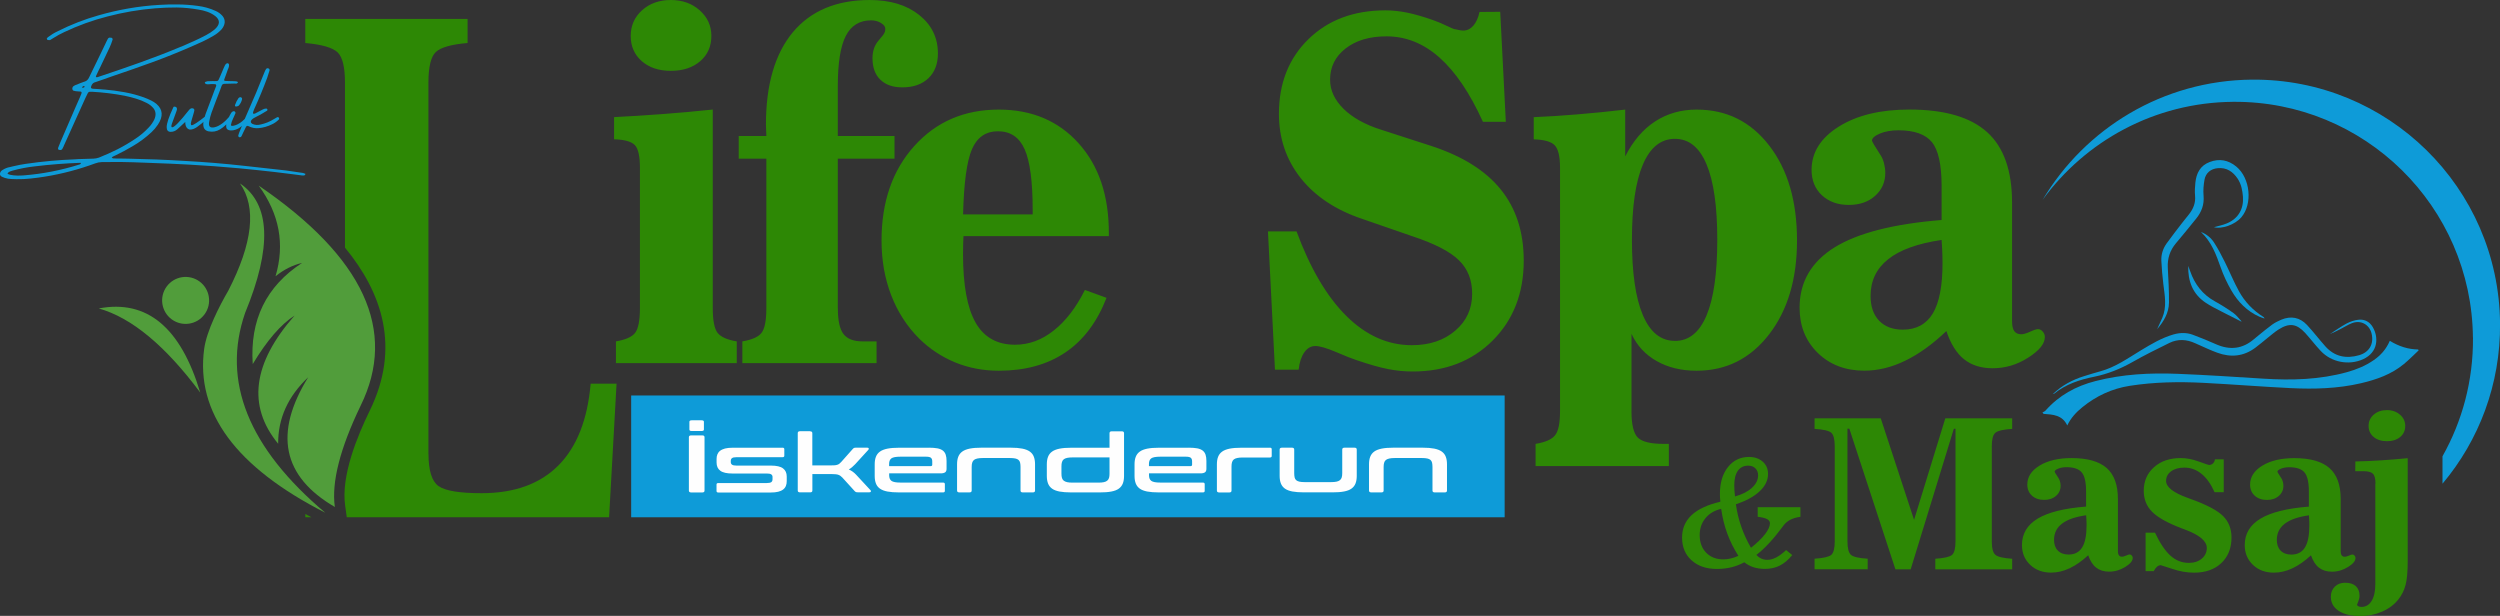 <?xml version="1.0" encoding="UTF-8"?> <svg xmlns="http://www.w3.org/2000/svg" xmlns:xlink="http://www.w3.org/1999/xlink" xmlns:xodm="http://www.corel.com/coreldraw/odm/2003" xml:space="preserve" width="95.201mm" height="23.454mm" version="1.1" style="shape-rendering:geometricPrecision; text-rendering:geometricPrecision; image-rendering:optimizeQuality; fill-rule:evenodd; clip-rule:evenodd" viewBox="0 0 485.68 119.65"><rect x="0" y="0" width="485.68" height="119.65" fill="#333333" stroke="none"/> <defs> <style type="text/css"> .fil4 {fill:#519D3B} .fil2 {fill:#0E9BD8} .fil3 {fill:#FEFEFE;fill-rule:nonzero} .fil1 {fill:#0E9BD8;fill-rule:nonzero} .fil0 {fill:#2D8805;fill-rule:nonzero} </style> </defs> <g id="Layer_x0020_1">  <g id="_1652837948336"> <path class="fil0" d="M83.24 88.12c0,3.27 0.65,5.38 1.94,6.3 1.3,0.93 4.09,1.39 8.38,1.39 6.36,0 11.33,-1.79 14.91,-5.38 3.58,-3.59 5.67,-8.9 6.28,-15.9l5.03 0 -1.45 25.96 -50.96 0 -0.32 -2.29c-0.81,-5.77 2.35,-13.45 4.82,-18.51 5.94,-12.17 2.4,-22.79 -4.85,-31.59l0 -32.05c0,-2.98 -0.47,-4.95 -1.42,-5.87 -0.95,-0.92 -3.05,-1.54 -6.29,-1.83l0 -4.68 31.53 0 0 4.68c-3.18,0.27 -5.24,0.86 -6.19,1.77 -0.94,0.9 -1.42,2.89 -1.42,5.93l0 72.07zm-22.74 12.37l-1.18 0 0 -0.64c0.39,0.22 0.78,0.43 1.18,0.64zm62.03 -93.5c0,-2 0.73,-3.67 2.21,-5 1.48,-1.33 3.34,-1.99 5.58,-1.99 2.25,0 4.12,0.67 5.63,2.02 1.51,1.35 2.25,3 2.25,4.97 0,2 -0.72,3.64 -2.16,4.89 -1.45,1.25 -3.36,1.88 -5.72,1.88 -2.33,0 -4.21,-0.63 -5.64,-1.88 -1.43,-1.25 -2.15,-2.89 -2.15,-4.89zm-2.87 63.55l0 -4.22c1.85,-0.31 3.11,-0.86 3.72,-1.65 0.63,-0.81 0.94,-2.42 0.94,-4.8l0 -27.3c0,-2.23 -0.33,-3.7 -0.99,-4.39 -0.67,-0.69 -2,-1.06 -4.03,-1.12l0 -4.31c2.97,-0.15 6.06,-0.34 9.27,-0.58 3.21,-0.23 6.51,-0.54 9.9,-0.89l0 38.59c0,2.38 0.31,3.99 0.94,4.8 0.63,0.79 1.87,1.35 3.72,1.65l0 4.22 -23.47 0zm43.11 -10.67c0,2.38 0.36,4.07 1.09,5.01 0.73,0.96 1.96,1.44 3.67,1.44l2.76 0 0 4.22 -26.07 0 0 -4.22c1.85,-0.31 3.11,-0.86 3.72,-1.65 0.63,-0.81 0.94,-2.42 0.94,-4.8l0 -29.05 -5.37 0 0 -4.4 5.37 0c0,-0.24 -0.02,-0.61 -0.04,-1.1 -0.03,-0.49 -0.04,-0.86 -0.04,-1.1 0,-7.78 1.75,-13.77 5.22,-17.95 3.49,-4.17 8.47,-6.27 14.93,-6.27 3.97,0 7.17,0.96 9.6,2.89 2.43,1.93 3.66,4.42 3.66,7.49 0,2.03 -0.61,3.64 -1.85,4.82 -1.24,1.18 -2.93,1.77 -5.05,1.77 -1.84,0 -3.25,-0.49 -4.27,-1.48 -1.03,-0.98 -1.54,-2.38 -1.54,-4.2 0,-0.66 0.1,-1.27 0.28,-1.83 0.19,-0.57 0.45,-1.04 0.78,-1.44l1 -1.21c0.15,-0.2 0.25,-0.4 0.33,-0.6 0.07,-0.2 0.1,-0.4 0.1,-0.61 0,-0.41 -0.27,-0.8 -0.84,-1.13 -0.55,-0.35 -1.19,-0.52 -1.91,-0.52 -2.25,0 -3.9,1.01 -4.93,3.03 -1.03,2 -1.55,5.26 -1.55,9.72l0 9.72 11.02 0 0 4.4 -11.02 0 0 29.05zm24.32 -18.22l13.53 0 0 -0.86c0,-5.5 -0.52,-9.43 -1.55,-11.77 -1.03,-2.34 -2.76,-3.52 -5.18,-3.52 -2.37,0 -4.06,1.16 -5.06,3.47 -1,2.31 -1.58,6.53 -1.73,12.67zm28.31 4.22l-28.22 0c-0.03,0.41 -0.04,0.87 -0.06,1.36 -0.02,0.5 -0.03,1.21 -0.03,2.14 0,6.02 0.82,10.47 2.45,13.32 1.64,2.86 4.2,4.28 7.66,4.28 2.69,0 5.2,-0.92 7.52,-2.77 2.33,-1.83 4.34,-4.46 6.05,-7.87l4.2 1.53c-1.84,4.72 -4.51,8.26 -8,10.61 -3.51,2.37 -7.81,3.55 -12.94,3.55 -3,0 -5.82,-0.54 -8.43,-1.6 -2.63,-1.09 -4.96,-2.61 -7,-4.62 -2.39,-2.38 -4.21,-5.2 -5.46,-8.44 -1.25,-3.24 -1.88,-6.79 -1.88,-10.64 0,-7.52 2.12,-13.64 6.36,-18.35 4.24,-4.72 9.72,-7.08 16.42,-7.08 6.4,0 11.58,2.19 15.5,6.54 3.93,4.36 5.88,10.15 5.88,17.41l0 0.63zm32.29 25.97l-1.36 -26.89 5.55 0c2.66,7.2 5.9,12.69 9.7,16.45 3.82,3.78 8.06,5.66 12.69,5.66 3.45,0 6.27,-0.95 8.45,-2.83 2.2,-1.88 3.28,-4.26 3.28,-7.17 0,-2.66 -0.85,-4.83 -2.57,-6.5 -1.7,-1.68 -4.76,-3.26 -9.17,-4.71l-9.6 -3.32c-5.15,-1.73 -9.14,-4.37 -11.96,-7.92 -2.82,-3.56 -4.24,-7.72 -4.24,-12.49 0,-5.95 1.91,-10.78 5.73,-14.51 3.82,-3.73 8.81,-5.6 14.96,-5.6 1.34,0 2.75,0.15 4.21,0.44 1.48,0.31 3.18,0.79 5.11,1.48 0.9,0.32 1.79,0.69 2.66,1.12 0.88,0.41 1.34,0.61 1.4,0.61 0.12,0 0.37,0.05 0.75,0.14 0.37,0.09 0.7,0.14 0.97,0.14 0.75,0 1.4,-0.31 1.96,-0.93 0.55,-0.63 0.97,-1.53 1.22,-2.69l4.02 -0.03 1.09 21.37 -4.45 0c-2.54,-5.6 -5.36,-9.75 -8.45,-12.49 -3.09,-2.74 -6.52,-4.11 -10.29,-4.11 -3.27,0 -5.91,0.78 -7.93,2.35 -2.02,1.57 -3.02,3.59 -3.02,6.08 0,2.06 0.88,3.94 2.63,5.67 1.75,1.71 4.2,3.07 7.32,4.05l9.67 3.13c6.06,1.97 10.57,4.79 13.54,8.47 2.97,3.67 4.46,8.27 4.46,13.82 0,6.33 -2.02,11.51 -6.03,15.52 -4.03,4.02 -9.21,6.02 -15.57,6.02 -1.54,0 -3.12,-0.15 -4.75,-0.47 -1.61,-0.31 -3.63,-0.89 -6.05,-1.71 -0.85,-0.27 -2.19,-0.79 -4.03,-1.59 -1.84,-0.78 -3.19,-1.18 -4.06,-1.18 -0.85,0 -1.57,0.41 -2.15,1.25 -0.58,0.83 -0.94,1.94 -1.09,3.35l-4.63 0zm77.7 -5.61c2.72,0 4.76,-1.65 6.15,-4.97 1.39,-3.32 2.08,-8.21 2.08,-14.69 0,-6.44 -0.69,-11.31 -2.08,-14.63 -1.39,-3.32 -3.43,-4.97 -6.15,-4.97 -2.73,0 -4.81,1.67 -6.23,5.01 -1.42,3.35 -2.12,8.21 -2.12,14.58 0,6.42 0.7,11.3 2.12,14.65 1.42,3.35 3.49,5.01 6.23,5.01zm-8.44 13.67c0,2.6 0.42,4.31 1.24,5.12 0.84,0.81 2.49,1.21 4.97,1.21l1.05 0 0 4.31 -25.89 0 0 -4.31c1.88,-0.31 3.15,-0.86 3.79,-1.67 0.64,-0.79 0.96,-2.35 0.96,-4.66l0 -47.33c0,-2.17 -0.34,-3.62 -1.03,-4.34 -0.67,-0.72 -2.05,-1.1 -4.08,-1.16l0 -4.31c2.75,-0.12 5.57,-0.29 8.47,-0.54 2.9,-0.23 6,-0.55 9.3,-0.93l0 9.1c1.52,-3 3.45,-5.26 5.79,-6.79 2.36,-1.54 5.05,-2.31 8.08,-2.31 5.81,0 10.51,2.32 14.11,6.99 3.6,4.65 5.4,10.81 5.4,18.44 0,7.49 -1.82,13.59 -5.45,18.27 -3.63,4.69 -8.32,7.03 -14.06,7.03 -2.97,0 -5.57,-0.63 -7.76,-1.88 -2.21,-1.25 -3.84,-3.01 -4.88,-5.29l0 15.06zm61.18 -15.59c-2.66,2.54 -5.31,4.46 -7.99,5.76 -2.67,1.3 -5.33,1.94 -7.97,1.94 -3.64,0 -6.66,-1.15 -9.02,-3.44 -2.36,-2.31 -3.54,-5.23 -3.54,-8.78 0,-5.01 2.27,-8.91 6.79,-11.73 4.54,-2.8 11.47,-4.57 20.8,-5.32l0 -6.6c0,-4.14 -0.63,-6.99 -1.88,-8.52 -1.25,-1.54 -3.43,-2.31 -6.52,-2.31 -1.37,0 -2.57,0.21 -3.6,0.64 -1.02,0.44 -1.52,0.89 -1.52,1.38 0,0.06 0.09,0.23 0.25,0.54 0.09,0.15 0.15,0.24 0.18,0.31l1.27 2.02c0.27,0.41 0.48,0.93 0.64,1.54 0.15,0.61 0.24,1.22 0.24,1.85 0,1.79 -0.66,3.27 -1.97,4.45 -1.31,1.18 -3.02,1.77 -5.11,1.77 -2.15,0 -3.9,-0.63 -5.24,-1.88 -1.33,-1.25 -2,-2.89 -2,-4.92 0,-3.39 1.76,-6.21 5.28,-8.41 3.54,-2.22 8.11,-3.32 13.73,-3.32 6.82,0 11.85,1.47 15.09,4.39 3.24,2.92 4.85,7.49 4.85,13.7l0 23.08c0,0.86 0.15,1.48 0.43,1.88 0.3,0.41 0.75,0.61 1.36,0.61 0.4,0 0.97,-0.17 1.72,-0.5 0.73,-0.34 1.24,-0.5 1.51,-0.5 0.34,0 0.66,0.15 0.93,0.47 0.28,0.31 0.42,0.66 0.42,1.05 0,1.31 -1.07,2.64 -3.24,4.02 -2.15,1.38 -4.45,2.06 -6.9,2.06 -2.25,0 -4.09,-0.58 -5.55,-1.74 -1.46,-1.16 -2.61,-3 -3.45,-5.5zm-0.93 -17.7c-4.64,0.69 -8.11,1.93 -10.38,3.75 -2.28,1.8 -3.42,4.19 -3.42,7.14 0,2.03 0.55,3.64 1.66,4.8 1.12,1.16 2.64,1.74 4.6,1.74 2.63,0 4.57,-1.06 5.84,-3.16 1.25,-2.09 1.88,-5.37 1.88,-9.78 0,-0.5 -0.02,-1.05 -0.03,-1.65 -0.01,-0.6 -0.06,-1.54 -0.15,-2.83z"></path> <path class="fil1" d="M59.27 33.7l0 0c0.02,0.01 0.04,0.04 0.04,0.08 0.01,0.04 0.01,0.07 0.01,0.1 -0.02,0.04 -0.04,0.07 -0.06,0.1 -0.02,0.02 -0.05,0.05 -0.07,0.06 -0.11,0.04 -0.22,0.06 -0.32,0.05 -0.11,-0 -0.22,-0.01 -0.32,-0.02 -0.05,-0.01 -0.09,-0.02 -0.12,-0.02 -0.51,-0.06 -1.03,-0.13 -1.54,-0.2 -1.2,-0.15 -2.38,-0.3 -3.56,-0.44 -2.29,-0.26 -4.59,-0.5 -6.89,-0.72 -3.22,-0.3 -6.44,-0.53 -9.67,-0.71 -2.32,-0.13 -4.63,-0.23 -6.95,-0.31 -0.25,-0.02 -0.51,-0.03 -0.77,-0.03 -0.27,-0 -0.53,-0.01 -0.78,-0.03 -1.57,-0.07 -3.15,-0.11 -4.72,-0.14l-0.03 -0c-0.92,-0.01 -1.85,-0.01 -2.76,0.02 -0.34,0.01 -0.68,0.01 -1,0 -0.42,0.01 -0.84,0.09 -1.26,0.25 -3.2,1.18 -6.42,2.03 -9.69,2.56 -0.94,0.15 -1.88,0.28 -2.82,0.38 -0.94,0.1 -1.87,0.15 -2.82,0.13 -0.3,-0 -0.61,-0.02 -0.91,-0.03 -0.46,-0.01 -0.9,-0.08 -1.33,-0.22 -0.17,-0.05 -0.33,-0.11 -0.48,-0.19 -0.13,-0.05 -0.24,-0.13 -0.34,-0.24 -0.09,-0.1 -0.13,-0.24 -0.12,-0.42 0.03,-0.17 0.1,-0.31 0.2,-0.44 0.11,-0.12 0.23,-0.22 0.37,-0.29 0.43,-0.26 0.88,-0.44 1.35,-0.52 0.23,-0.07 0.47,-0.12 0.71,-0.17 0.79,-0.19 1.59,-0.34 2.39,-0.46 3.22,-0.47 6.42,-0.76 9.62,-0.88 0.19,-0.02 0.38,-0.03 0.56,-0.04 0.99,-0.04 1.97,-0.07 2.96,-0.09 0.35,-0.01 0.71,-0.08 1.06,-0.2 1.22,-0.48 2.42,-1.02 3.6,-1.61 1.18,-0.6 2.34,-1.28 3.47,-2.04 0.94,-0.61 1.81,-1.34 2.6,-2.19 0.45,-0.46 0.81,-0.98 1.1,-1.57 0.38,-0.85 0.31,-1.6 -0.21,-2.23 -0.37,-0.42 -0.8,-0.75 -1.3,-0.99 -0.66,-0.34 -1.34,-0.62 -2.06,-0.83 -0.71,-0.21 -1.43,-0.4 -2.17,-0.55 -2.07,-0.4 -4.18,-0.66 -6.34,-0.78 -0.08,-0 -0.15,-0 -0.22,-0 -0.08,-0 -0.17,-0 -0.26,-0 -0.18,0.03 -0.32,0.14 -0.41,0.36 -0.05,0.09 -0.1,0.18 -0.13,0.26 -0.09,0.2 -0.19,0.4 -0.29,0.6 -0.76,1.69 -1.53,3.36 -2.28,5.04 -0.63,1.43 -1.27,2.84 -1.92,4.25 -0.01,0.06 -0.03,0.1 -0.05,0.14 -0.08,0.18 -0.16,0.34 -0.26,0.5 -0.11,0.13 -0.24,0.19 -0.38,0.16 -0.09,0.01 -0.18,0 -0.26,-0.02 -0.15,-0.09 -0.2,-0.21 -0.15,-0.39 0.13,-0.37 0.28,-0.74 0.44,-1.1 0.96,-2.23 1.93,-4.46 2.89,-6.68 0.32,-0.71 0.63,-1.41 0.93,-2.11 0.02,-0.07 0.05,-0.13 0.07,-0.18 0.07,-0.16 0.14,-0.32 0.2,-0.48 0.08,-0.24 0.02,-0.37 -0.2,-0.39 -0.11,-0.01 -0.22,-0.02 -0.33,-0.02 -0.14,-0.01 -0.28,-0.03 -0.42,-0.04 -0.02,-0 -0.05,-0 -0.09,-0 -0.17,-0.02 -0.32,-0.05 -0.47,-0.1 -0.15,-0.05 -0.23,-0.17 -0.26,-0.37 0,-0.22 0.07,-0.39 0.21,-0.5 0.14,-0.11 0.3,-0.19 0.47,-0.26 0.06,-0.02 0.12,-0.04 0.17,-0.05 0.46,-0.21 0.93,-0.39 1.4,-0.55 0.05,-0.02 0.11,-0.04 0.16,-0.05 0.37,-0.12 0.64,-0.37 0.82,-0.75 0.81,-1.68 1.63,-3.37 2.45,-5.04 0.27,-0.58 0.56,-1.17 0.85,-1.77 0.04,-0.09 0.08,-0.17 0.11,-0.24 0.07,-0.17 0.16,-0.34 0.26,-0.5 0.12,-0.2 0.28,-0.27 0.47,-0.23 0.09,-0.01 0.18,-0 0.26,0.02 0.18,0.09 0.24,0.25 0.17,0.47 0,0.01 -0.01,0.02 -0.02,0.02 -0.14,0.46 -0.31,0.89 -0.5,1.32 -0.48,1.02 -0.96,2.04 -1.46,3.07 -0.15,0.35 -0.32,0.69 -0.49,1.03 -0.09,0.18 -0.18,0.35 -0.26,0.52 -0.14,0.3 -0.29,0.6 -0.42,0.9 0,0 -0.01,0.01 -0.02,0.03 -0.02,0.05 -0.04,0.1 -0.05,0.16 -0.01,0.06 0.01,0.09 0.07,0.12 0.04,0.02 0.08,0.04 0.12,0.05l0.03 -0.02c0.07,-0.02 0.15,-0.04 0.24,-0.06 0.02,-0.01 0.05,-0.02 0.07,-0.03 2.67,-0.88 5.34,-1.8 8,-2.75 2.66,-0.95 5.31,-1.97 7.94,-3.07 0.06,-0.02 0.12,-0.04 0.16,-0.05 0.8,-0.35 1.6,-0.71 2.4,-1.06 0.8,-0.36 1.59,-0.74 2.37,-1.16 0.58,-0.3 1.13,-0.66 1.64,-1.08 1.1,-0.96 1.14,-1.84 0.14,-2.63 -0.47,-0.36 -0.99,-0.63 -1.54,-0.83 -0.56,-0.2 -1.13,-0.33 -1.71,-0.42 -1.39,-0.25 -2.8,-0.39 -4.22,-0.41l-0.03 -0c-1.37,-0.01 -2.76,0.05 -4.16,0.16 -3.1,0.25 -6.21,0.78 -9.3,1.59 -2.85,0.73 -5.65,1.74 -8.39,3.04 -0.72,0.33 -1.42,0.72 -2.1,1.15 -0.19,0.13 -0.39,0.25 -0.58,0.36 -0.11,0.04 -0.22,0.06 -0.32,0.03 -0.13,0.02 -0.24,-0.02 -0.32,-0.12 -0.06,-0.1 -0.06,-0.18 -0.01,-0.26 0.06,-0.08 0.12,-0.14 0.21,-0.2 0.59,-0.45 1.19,-0.82 1.83,-1.11 0.01,0 0.02,-0.01 0.03,-0.02 2.59,-1.3 5.23,-2.33 7.93,-3.09 3.9,-1.12 7.81,-1.8 11.75,-2.03 1.22,-0.08 2.43,-0.11 3.64,-0.09 1.31,0.01 2.61,0.1 3.9,0.28 1.22,0.15 2.38,0.48 3.47,0.98 0.52,0.22 0.96,0.55 1.34,0.98 0.31,0.38 0.45,0.8 0.42,1.25 -0.03,0.45 -0.24,0.9 -0.6,1.34 -0.46,0.5 -0.98,0.92 -1.55,1.24 -0.69,0.42 -1.4,0.79 -2.12,1.13 -0.72,0.33 -1.45,0.66 -2.17,0.97 -0.02,0.01 -0.05,0.03 -0.09,0.04 -2.55,1.11 -5.11,2.14 -7.7,3.08 -2.59,0.94 -5.19,1.85 -7.79,2.72 -0.44,0.15 -0.88,0.31 -1.31,0.47 -0.61,0.22 -1.22,0.42 -1.83,0.63 -0.27,0.06 -0.48,0.22 -0.64,0.48 -0.13,0.24 -0.19,0.43 -0.18,0.56 0.02,0.13 0.16,0.21 0.42,0.23 0.69,0.04 1.38,0.08 2.08,0.15 0.05,0 0.09,0 0.13,0 1.31,0.11 2.61,0.28 3.89,0.52 1.28,0.23 2.53,0.57 3.75,1 0.53,0.19 1.03,0.42 1.52,0.66 0.33,0.17 0.64,0.37 0.93,0.61 1.26,1.09 1.35,2.44 0.27,4.05 -0.35,0.53 -0.76,1.01 -1.22,1.44 -1.13,1.05 -2.35,1.96 -3.66,2.72 -1.12,0.66 -2.26,1.28 -3.42,1.83 -0.13,0.05 -0.27,0.11 -0.41,0.2 -0.07,0.03 -0.15,0.07 -0.24,0.11 0.07,0.12 0.14,0.19 0.2,0.22 0.06,0.03 0.13,0.03 0.21,0.02 0,0 0,0 0.01,0 0.21,0.02 0.41,0.02 0.6,0.03l0 0 0.03 0 0 0c0.13,0 0.27,-0 0.4,-0.01 0.61,0.01 1.22,0.02 1.83,0.03 3.62,0.07 7.22,0.21 10.8,0.43 3.9,0.21 7.78,0.53 11.64,0.96 1.23,0.13 2.46,0.27 3.69,0.41 1.49,0.16 2.97,0.32 4.44,0.49 0.86,0.11 1.72,0.24 2.58,0.38 0.2,0.03 0.42,0.06 0.64,0.09 0.16,0.03 0.31,0.08 0.47,0.16zm-42.96 -16.69l0 0c0.02,-0.01 0.04,-0.04 0.07,-0.08 0.03,-0.04 0.04,-0.07 0.05,-0.1 0,-0.03 -0.01,-0.05 -0.02,-0.06 -0.01,-0.01 -0.03,-0.04 -0.06,-0.07 0,0 -0.01,-0.01 -0.01,-0.02 -0.13,0.03 -0.26,0.1 -0.37,0.22 -0.02,0.03 -0.03,0.06 -0.03,0.09 0.01,0.03 0.03,0.05 0.07,0.05 0.1,0 0.19,-0.01 0.29,-0.04zm-0.91 14.96l0 0c0.02,-0.02 0.05,-0.02 0.07,-0.02 0.05,-0.01 0.09,-0.04 0.14,-0.07 0.05,-0.03 0.08,-0.08 0.11,-0.15 -0.02,-0.05 -0.05,-0.09 -0.07,-0.1 -0.01,-0 -0.03,-0 -0.04,-0 -2.95,0.1 -5.9,0.33 -8.86,0.69 -1.46,0.16 -2.92,0.44 -4.37,0.84 -0.03,0.02 -0.07,0.03 -0.11,0.04 -0.26,0.05 -0.48,0.16 -0.69,0.33 -0.05,0.04 -0.08,0.09 -0.1,0.14 -0.01,0.05 0.01,0.1 0.07,0.14 0.12,0.05 0.25,0.1 0.39,0.14 0.47,0.1 0.95,0.16 1.44,0.16 0.42,0.01 0.83,-0.01 1.25,-0.04 3.6,-0.28 7.19,-0.98 10.77,-2.1zm17.77 -6.35c-0.52,-0.01 -0.79,-0.31 -0.79,-0.91 0,-0.73 0.43,-2.03 1.3,-3.88 0.03,-0.08 0.09,-0.12 0.18,-0.12 0.35,0.01 0.52,0.16 0.52,0.47 0,0.11 -0.03,0.24 -0.09,0.4 -0.02,0.04 -0.31,0.84 -0.87,2.39 -0.09,0.25 -0.13,0.44 -0.13,0.56 0,0.13 0.06,0.2 0.17,0.2 0.4,0.01 1.46,-1.08 3.18,-3.26 0.22,-0.3 0.44,-0.44 0.65,-0.44 0.32,0 0.47,0.14 0.47,0.39 0,0.1 -0.1,0.47 -0.29,1.1 -0.27,0.86 -0.4,1.36 -0.4,1.5 0,0.2 0.06,0.3 0.18,0.31 0.3,0 1.19,-0.58 2.67,-1.75 0.08,-0.08 0.16,-0.12 0.22,-0.12 0.14,0 0.21,0.13 0.21,0.39 0,0.07 -0.02,0.12 -0.06,0.16 -0.78,0.73 -1.45,1.27 -1.99,1.65 -0.5,0.35 -0.94,0.51 -1.33,0.51l-0.12 -0c-0.57,-0.14 -0.86,-0.64 -0.86,-1.48 -0.61,0.58 -1.11,1.05 -1.51,1.4 -0.4,0.36 -0.84,0.53 -1.32,0.52zm11.81 -2.61c-0.74,0.95 -1.47,1.65 -2.18,2.09 -0.71,0.44 -1.47,0.58 -2.28,0.42 -0.81,-0.17 -1.14,-0.77 -1,-1.81 0.1,-0.52 0.24,-1.03 0.41,-1.53 0.43,-1.15 0.86,-2.3 1.3,-3.45 0.14,-0.41 0.29,-0.82 0.46,-1.24 0.04,-0.09 0.07,-0.18 0.11,-0.27 0.06,-0.15 0.12,-0.3 0.18,-0.46 0.09,-0.27 -0.01,-0.41 -0.29,-0.42 -0.16,-0 -0.32,-0 -0.47,-0.01 -0.07,-0 -0.15,-0 -0.24,-0 -0.08,0.01 -0.17,0.02 -0.26,0.03 -0.14,0.01 -0.29,0.01 -0.43,0.01 -0.14,-0 -0.27,-0.04 -0.39,-0.13 -0.03,-0.01 -0.06,-0.04 -0.08,-0.07 -0.02,-0.03 -0.03,-0.07 -0.03,-0.12 0.01,-0.02 0.03,-0.05 0.05,-0.09 0.02,-0.03 0.06,-0.06 0.1,-0.07 0.12,-0.05 0.25,-0.09 0.38,-0.11 0.34,-0.01 0.68,-0.02 1.02,-0.03 0.13,0 0.25,0 0.35,0.01 0.22,0 0.39,-0 0.49,-0.02 0.11,-0.02 0.2,-0.08 0.26,-0.19 0.07,-0.11 0.14,-0.27 0.23,-0.5 0.05,-0.12 0.11,-0.25 0.18,-0.4 0.18,-0.42 0.37,-0.85 0.55,-1.3 0.08,-0.2 0.17,-0.39 0.26,-0.58 0.07,-0.19 0.19,-0.33 0.34,-0.43 0.15,-0.08 0.28,-0.07 0.39,0.02 0.03,0.03 0.06,0.06 0.08,0.12 0.02,0.05 0.03,0.1 0.03,0.15 0,0.24 -0.05,0.47 -0.16,0.7 -0.02,0.05 -0.05,0.11 -0.08,0.17 -0.07,0.22 -0.15,0.44 -0.23,0.66 -0.16,0.41 -0.31,0.83 -0.46,1.26 -0.04,0.08 -0.04,0.15 -0,0.21 0.03,0.06 0.09,0.09 0.16,0.09 0.39,0.02 0.78,0.03 1.15,0.04 0.19,0 0.39,0.01 0.58,0.01 0.61,0.02 0.85,0.12 0.73,0.29 -0.08,0.1 -0.17,0.16 -0.27,0.18 -0.1,0.01 -0.2,0.01 -0.29,-0.01 -0.06,-0 -0.12,-0 -0.18,-0 -0.62,0.03 -1.23,0.05 -1.84,0.05 -0.28,-0 -0.47,0.13 -0.56,0.41 -0.1,0.27 -0.2,0.53 -0.29,0.8 -0.14,0.35 -0.27,0.69 -0.39,1.02 -0.12,0.32 -0.24,0.63 -0.37,0.95 -0.31,0.81 -0.62,1.62 -0.91,2.44 -0.18,0.53 -0.33,1.07 -0.43,1.63 -0.23,1.01 0.12,1.41 1.07,1.18 0.93,-0.23 1.9,-0.95 2.92,-2.16 0.44,-0.3 0.56,-0.16 0.35,0.43zm2.83 0.6c-0.3,0.38 -0.65,0.73 -1.05,1.05 -0.41,0.32 -0.86,0.53 -1.37,0.63 -0.51,0.1 -0.91,0.06 -1.19,-0.14 -0.28,-0.2 -0.34,-0.63 -0.17,-1.3 0.22,-0.69 0.53,-1.34 0.91,-1.96 0.09,-0.13 0.22,-0.23 0.38,-0.28 0.12,-0.03 0.23,-0.01 0.32,0.07 0.09,0.08 0.12,0.17 0.11,0.29 -0.09,0.22 -0.18,0.44 -0.28,0.65 -0.1,0.22 -0.17,0.36 -0.2,0.43 -0.19,0.39 -0.33,0.79 -0.41,1.21 0,0.24 0.29,0.26 0.89,0.06 0.59,-0.2 1.17,-0.59 1.73,-1.15 0.56,-0.56 0.83,-0.72 0.8,-0.49 -0.02,0.24 -0.18,0.54 -0.48,0.92zm-1.45 -3.07l0 0c-0.03,0.02 -0.08,0.05 -0.17,0.08 -0.09,0.03 -0.18,0.06 -0.27,0.07 -0.1,0.01 -0.17,-0 -0.23,-0.05 -0.06,-0.05 -0.06,-0.15 -0.01,-0.29 0.09,-0.26 0.18,-0.48 0.28,-0.67 0.1,-0.19 0.22,-0.4 0.38,-0.63 0.1,-0.1 0.21,-0.16 0.32,-0.17 0.12,-0.01 0.21,0.03 0.29,0.11 0.08,0.08 0.1,0.18 0.07,0.32 -0.12,0.48 -0.34,0.89 -0.66,1.23zm7.83 2.36l0 0c0.04,0.07 0.05,0.13 0.03,0.2 -0.02,0.07 -0.06,0.13 -0.12,0.18 -0.38,0.37 -0.81,0.67 -1.28,0.88 -0.81,0.4 -1.66,0.64 -2.54,0.73 -0.7,0.07 -1.36,-0.06 -1.99,-0.38 -0.23,-0.12 -0.41,-0.06 -0.52,0.17 -0.16,0.33 -0.32,0.66 -0.49,1 -0.08,0.19 -0.17,0.38 -0.27,0.58 -0.01,0.02 -0.02,0.05 -0.03,0.08 -0.04,0.07 -0.08,0.13 -0.11,0.19 -0.04,0.06 -0.1,0.1 -0.19,0.12 -0.04,0.01 -0.09,0.02 -0.14,0.02 -0.05,-0 -0.09,-0.01 -0.13,-0.04 -0.03,-0.03 -0.06,-0.07 -0.09,-0.12 -0.03,-0.05 -0.04,-0.11 -0.04,-0.16 0.04,-0.17 0.09,-0.35 0.16,-0.52 0.16,-0.39 0.31,-0.77 0.46,-1.14 0.38,-0.95 0.77,-1.9 1.19,-2.83 1.15,-2.57 2.24,-5.16 3.27,-7.78 0.08,-0.25 0.2,-0.48 0.34,-0.68 0.11,-0.14 0.26,-0.18 0.46,-0.11 0.2,0.09 0.26,0.25 0.18,0.47 -0.13,0.45 -0.27,0.9 -0.43,1.35 -0.77,2.07 -1.61,4.11 -2.53,6.1 -0.19,0.43 -0.26,0.7 -0.21,0.81 0.05,0.12 0.18,0.12 0.39,0.03 0.2,-0.09 0.44,-0.21 0.71,-0.37 0.19,-0.12 0.39,-0.22 0.58,-0.31 0.04,-0.03 0.07,-0.05 0.11,-0.06 0.23,-0.14 0.49,-0.22 0.75,-0.23 0.11,0 0.18,0.06 0.23,0.16 0.03,0.07 0.03,0.12 0.01,0.17 -0.03,0.05 -0.06,0.08 -0.1,0.11 -0.41,0.26 -0.84,0.51 -1.26,0.75 -0.2,0.1 -0.42,0.21 -0.64,0.33 -0.22,0.11 -0.43,0.22 -0.64,0.34 -0.14,0.09 -0.28,0.19 -0.4,0.31 -0.28,0.32 -0.25,0.59 0.09,0.8 0.28,0.14 0.57,0.21 0.85,0.22 0.28,0.01 0.57,-0.02 0.85,-0.1 0.88,-0.2 1.7,-0.53 2.47,-1.01 0.06,-0.04 0.12,-0.07 0.18,-0.1 0.14,-0.1 0.3,-0.19 0.46,-0.27 0.06,-0.03 0.13,-0.04 0.2,-0.03 0.07,0.01 0.13,0.04 0.17,0.11z"></path> <g> <path class="fil0" d="M334.38 98.85c-1.29,0.3 -2.32,0.91 -3.06,1.82 -0.75,0.91 -1.12,2.01 -1.12,3.28 0,1.42 0.42,2.55 1.26,3.42 0.85,0.87 1.96,1.3 3.36,1.3 0.47,0 0.95,-0.06 1.44,-0.18 0.48,-0.11 0.97,-0.29 1.46,-0.51 -0.87,-1.36 -1.59,-2.78 -2.14,-4.27 -0.55,-1.49 -0.96,-3.11 -1.21,-4.87zm2.68 -2.41c1.4,-0.38 2.51,-0.95 3.3,-1.68 0.8,-0.73 1.19,-1.54 1.19,-2.42 0,-0.56 -0.18,-1.01 -0.53,-1.36 -0.35,-0.34 -0.82,-0.52 -1.39,-0.52 -0.87,0 -1.54,0.33 -2.01,0.99 -0.47,0.66 -0.7,1.6 -0.7,2.82 0,0.29 0.01,0.62 0.03,0.99 0.02,0.37 0.06,0.76 0.11,1.19zm1.82 12.79c-0.83,0.44 -1.68,0.77 -2.54,0.98 -0.87,0.21 -1.8,0.32 -2.79,0.32 -2.05,0 -3.69,-0.56 -4.92,-1.67 -1.24,-1.11 -1.85,-2.59 -1.85,-4.44 0,-1.75 0.62,-3.19 1.85,-4.35 1.24,-1.15 3.1,-2.02 5.59,-2.6 -0.03,-0.26 -0.05,-0.52 -0.07,-0.78 -0.01,-0.26 -0.02,-0.5 -0.02,-0.74 0,-2.16 0.52,-3.89 1.56,-5.21 1.04,-1.31 2.41,-1.97 4.09,-1.97 1.09,0 1.98,0.31 2.67,0.92 0.69,0.61 1.03,1.41 1.03,2.39 0,1.22 -0.54,2.34 -1.63,3.36 -1.08,1.02 -2.62,1.86 -4.61,2.52 0.19,1.45 0.53,2.89 1.02,4.3 0.49,1.42 1.12,2.8 1.91,4.16 1.19,-0.95 2.1,-1.83 2.73,-2.65 0.63,-0.82 0.95,-1.53 0.95,-2.13 0,-0.33 -0.19,-0.6 -0.57,-0.8 -0.38,-0.2 -0.98,-0.35 -1.81,-0.44l0 -1.87 8.3 0 0 1.87c-0.76,0.1 -1.41,0.29 -1.94,0.56 -0.53,0.27 -0.97,0.64 -1.33,1.11l-0.27 0.36c-1.76,2.37 -3.43,4.16 -5.01,5.37 0.3,0.33 0.62,0.57 0.96,0.72 0.34,0.15 0.73,0.24 1.16,0.24 0.56,0 1.13,-0.16 1.73,-0.47 0.6,-0.31 1.24,-0.79 1.92,-1.43l1.19 0.97c-0.75,0.92 -1.55,1.6 -2.41,2.04 -0.86,0.44 -1.83,0.65 -2.9,0.65 -0.81,0 -1.54,-0.11 -2.21,-0.32 -0.66,-0.22 -1.26,-0.54 -1.8,-0.97z"></path> <path class="fil0" d="M359.29 83.28l-0.38 0 0 21.89c0,1.36 0.23,2.24 0.69,2.63 0.47,0.39 1.54,0.64 3.24,0.74l0 2.05 -10.32 0 0 -2.05c1.71,-0.11 2.78,-0.36 3.24,-0.74 0.45,-0.39 0.68,-1.27 0.68,-2.63l0 -18.47c0,-1.36 -0.23,-2.24 -0.68,-2.64 -0.46,-0.39 -1.54,-0.64 -3.24,-0.74l0 -2.05 12.86 0 6.47 19.72 6.07 -19.72 12.99 0 0 2.05c-1.72,0.11 -2.81,0.36 -3.27,0.76 -0.47,0.4 -0.69,1.27 -0.69,2.62l0 18.47c0,1.35 0.24,2.23 0.7,2.62 0.47,0.4 1.56,0.65 3.26,0.76l0 2.05 -14.93 0 0 -2.05c1.71,-0.11 2.78,-0.36 3.24,-0.74 0.45,-0.39 0.68,-1.27 0.68,-2.63l0 -21.89 -0.32 0 -8.39 27.32 -2.96 0 -8.95 -27.32zm46.4 24.58c-1.2,1.11 -2.4,1.96 -3.61,2.53 -1.21,0.57 -2.41,0.85 -3.6,0.85 -1.65,0 -3.01,-0.5 -4.07,-1.51 -1.07,-1.01 -1.6,-2.29 -1.6,-3.85 0,-2.2 1.03,-3.91 3.07,-5.14 2.05,-1.23 5.18,-2 9.39,-2.33l0 -2.9c0,-1.82 -0.28,-3.06 -0.85,-3.74 -0.57,-0.68 -1.55,-1.01 -2.95,-1.01 -0.62,0 -1.16,0.09 -1.62,0.28 -0.46,0.19 -0.69,0.39 -0.69,0.6 0,0.03 0.04,0.1 0.11,0.23 0.04,0.07 0.07,0.11 0.08,0.13l0.57 0.89c0.12,0.18 0.22,0.41 0.29,0.68 0.07,0.27 0.11,0.54 0.11,0.81 0,0.78 -0.3,1.44 -0.89,1.95 -0.59,0.52 -1.36,0.78 -2.31,0.78 -0.97,0 -1.76,-0.27 -2.37,-0.82 -0.6,-0.55 -0.9,-1.27 -0.9,-2.16 0,-1.49 0.8,-2.72 2.39,-3.69 1.6,-0.97 3.66,-1.45 6.2,-1.45 3.08,0 5.35,0.64 6.82,1.92 1.46,1.28 2.19,3.29 2.19,6.01l0 10.13c0,0.38 0.07,0.65 0.2,0.83 0.13,0.18 0.34,0.27 0.61,0.27 0.18,0 0.44,-0.07 0.78,-0.22 0.33,-0.15 0.56,-0.22 0.68,-0.22 0.16,0 0.3,0.07 0.42,0.21 0.13,0.13 0.19,0.29 0.19,0.46 0,0.58 -0.49,1.16 -1.46,1.76 -0.97,0.6 -2.01,0.91 -3.12,0.91 -1.02,0 -1.85,-0.26 -2.51,-0.77 -0.66,-0.51 -1.18,-1.31 -1.56,-2.41zm-0.42 -7.76c-2.1,0.3 -3.66,0.84 -4.69,1.64 -1.03,0.79 -1.54,1.84 -1.54,3.13 0,0.89 0.25,1.6 0.75,2.1 0.51,0.51 1.19,0.76 2.08,0.76 1.19,0 2.06,-0.46 2.64,-1.39 0.57,-0.92 0.85,-2.35 0.85,-4.29 0,-0.22 -0.01,-0.46 -0.01,-0.72 -0.01,-0.26 -0.03,-0.68 -0.07,-1.24zm11.56 10.85l0 -7.47 1.82 0c0.98,2.06 1.98,3.55 3.02,4.48 1.04,0.93 2.22,1.39 3.55,1.39 1.03,0 1.87,-0.27 2.52,-0.82 0.65,-0.54 0.98,-1.24 0.98,-2.09 0,-1.31 -1.39,-2.49 -4.16,-3.53 -0.29,-0.1 -0.51,-0.19 -0.67,-0.25 -2.78,-1.06 -4.71,-2.13 -5.79,-3.23 -1.09,-1.09 -1.63,-2.45 -1.63,-4.08 0,-1.87 0.66,-3.4 1.99,-4.58 1.32,-1.19 3.05,-1.78 5.19,-1.78 1.11,0 2.27,0.22 3.5,0.67 1.22,0.44 1.89,0.67 2,0.67 0.3,0 0.55,-0.1 0.76,-0.29 0.2,-0.19 0.34,-0.46 0.4,-0.8l1.7 0 0 6.38 -1.78 0c-0.7,-1.57 -1.54,-2.76 -2.54,-3.57 -0.99,-0.81 -2.1,-1.21 -3.32,-1.21 -1.07,0 -1.93,0.24 -2.58,0.72 -0.65,0.48 -0.98,1.1 -0.98,1.87 0,1.19 1.41,2.29 4.22,3.3 0.33,0.11 0.58,0.21 0.75,0.28 2.97,1.07 5,2.15 6.1,3.24 1.09,1.09 1.64,2.47 1.64,4.16 0,2.08 -0.66,3.74 -1.98,4.98 -1.32,1.24 -3.08,1.86 -5.3,1.86 -1.37,0 -2.77,-0.24 -4.21,-0.73 -1.44,-0.48 -2.19,-0.72 -2.24,-0.72 -0.26,0 -0.51,0.1 -0.75,0.3 -0.24,0.21 -0.44,0.49 -0.63,0.86l-1.56 0zm32.14 -3.08c-1.2,1.11 -2.4,1.96 -3.61,2.53 -1.21,0.57 -2.41,0.85 -3.6,0.85 -1.65,0 -3.01,-0.5 -4.07,-1.51 -1.07,-1.01 -1.6,-2.29 -1.6,-3.85 0,-2.2 1.02,-3.91 3.07,-5.14 2.05,-1.23 5.18,-2 9.39,-2.33l0 -2.9c0,-1.82 -0.28,-3.06 -0.85,-3.74 -0.57,-0.68 -1.55,-1.01 -2.95,-1.01 -0.62,0 -1.16,0.09 -1.62,0.28 -0.46,0.19 -0.69,0.39 -0.69,0.6 0,0.03 0.04,0.1 0.11,0.23 0.04,0.07 0.07,0.11 0.08,0.13l0.57 0.89c0.12,0.18 0.22,0.41 0.29,0.68 0.07,0.27 0.11,0.54 0.11,0.81 0,0.78 -0.3,1.44 -0.89,1.95 -0.59,0.52 -1.36,0.78 -2.31,0.78 -0.97,0 -1.76,-0.27 -2.37,-0.82 -0.6,-0.55 -0.9,-1.27 -0.9,-2.16 0,-1.49 0.8,-2.72 2.39,-3.69 1.6,-0.97 3.66,-1.45 6.2,-1.45 3.08,0 5.35,0.64 6.82,1.92 1.46,1.28 2.19,3.29 2.19,6.01l0 10.13c0,0.38 0.07,0.65 0.2,0.83 0.13,0.18 0.34,0.27 0.61,0.27 0.18,0 0.44,-0.07 0.78,-0.22 0.33,-0.15 0.56,-0.22 0.68,-0.22 0.15,0 0.3,0.07 0.42,0.21 0.13,0.13 0.19,0.29 0.19,0.46 0,0.58 -0.49,1.16 -1.46,1.76 -0.97,0.6 -2.01,0.91 -3.12,0.91 -1.02,0 -1.85,-0.26 -2.51,-0.77 -0.66,-0.51 -1.18,-1.31 -1.56,-2.41zm-0.42 -7.76c-2.1,0.3 -3.66,0.84 -4.69,1.64 -1.03,0.79 -1.54,1.84 -1.54,3.13 0,0.89 0.25,1.6 0.75,2.1 0.51,0.51 1.19,0.76 2.08,0.76 1.19,0 2.06,-0.46 2.64,-1.39 0.57,-0.92 0.85,-2.35 0.85,-4.29 0,-0.22 -0.01,-0.46 -0.01,-0.72 -0.01,-0.26 -0.03,-0.68 -0.07,-1.24zm12.94 -6.16c0,-0.94 -0.16,-1.58 -0.49,-1.91 -0.32,-0.33 -0.93,-0.5 -1.83,-0.5l-1.61 0 0.02 -1.89c1.66,-0.04 3.33,-0.11 5.03,-0.22 1.69,-0.11 3.41,-0.25 5.14,-0.42l0 20c0,2.01 -0.13,3.54 -0.41,4.61 -0.28,1.07 -0.74,2 -1.39,2.8 -0.79,1.02 -1.84,1.82 -3.16,2.39 -1.32,0.58 -2.74,0.87 -4.27,0.87 -1.77,0 -3.17,-0.34 -4.18,-1.01 -1.02,-0.67 -1.52,-1.58 -1.52,-2.74 0,-0.8 0.26,-1.45 0.77,-1.96 0.52,-0.51 1.17,-0.76 1.98,-0.76 0.92,0 1.62,0.22 2.1,0.66 0.48,0.44 0.72,1.06 0.72,1.87 0,0.34 -0.08,0.7 -0.24,1.09 -0.16,0.38 -0.24,0.6 -0.24,0.64 0,0.11 0.09,0.22 0.25,0.31 0.16,0.09 0.36,0.13 0.6,0.13 0.84,0 1.5,-0.39 1.98,-1.17 0.48,-0.78 0.72,-1.86 0.72,-3.27l0 -19.51zm-1.34 -11.22c0,-0.88 0.34,-1.61 1.01,-2.19 0.67,-0.58 1.52,-0.87 2.55,-0.87 1.02,0 1.86,0.3 2.54,0.89 0.68,0.59 1.02,1.31 1.02,2.18 0,0.88 -0.32,1.6 -0.98,2.15 -0.65,0.55 -1.52,0.82 -2.58,0.82 -1.05,0 -1.92,-0.27 -2.57,-0.82 -0.66,-0.55 -0.99,-1.27 -0.99,-2.15z"></path> </g> <polygon class="fil2" points="122.62,76.83 292.31,76.83 292.31,100.49 122.62,100.49 "></polygon> <path class="fil3" d="M136.43 84.58c0.29,0 0.44,0.12 0.44,0.35l0 10.39c0,0.23 -0.15,0.35 -0.44,0.35l-2.14 0c-0.3,0 -0.46,-0.12 -0.46,-0.35l0 -10.39c0,-0.23 0.15,-0.35 0.46,-0.35l2.14 0zm-0.12 -2.93c0.29,0 0.44,0.1 0.44,0.29l0 1.5c0,0.19 -0.15,0.29 -0.44,0.29l-1.94 0c-0.29,0 -0.44,-0.09 -0.44,-0.29l0 -1.5c0,-0.19 0.15,-0.29 0.44,-0.29l1.94 0zm15.7 5.32c0.24,0 0.36,0.1 0.36,0.29l0 1.27c0,0.19 -0.12,0.29 -0.36,0.29l-8.95 0c-0.41,0 -0.69,0.06 -0.85,0.18 -0.16,0.12 -0.24,0.3 -0.24,0.53l0 0.24c0,0.21 0.08,0.38 0.24,0.5 0.16,0.12 0.44,0.18 0.85,0.18l6.69 0c1.11,0 1.9,0.18 2.38,0.55 0.48,0.37 0.71,0.89 0.71,1.57l0 0.89c0,0.35 -0.05,0.66 -0.16,0.93 -0.11,0.27 -0.28,0.51 -0.53,0.7 -0.24,0.19 -0.57,0.34 -0.96,0.44 -0.4,0.1 -0.89,0.15 -1.47,0.15l-10.16 0c-0.24,0 -0.36,-0.09 -0.36,-0.29l0 -1.27c0,-0.19 0.12,-0.28 0.36,-0.28l9.41 0c0.41,0 0.7,-0.06 0.86,-0.17 0.17,-0.12 0.25,-0.31 0.25,-0.59l0 -0.43c0,-0.21 -0.08,-0.37 -0.25,-0.49 -0.17,-0.12 -0.45,-0.17 -0.86,-0.17l-6.67 0c-1.11,0 -1.9,-0.18 -2.38,-0.55 -0.48,-0.36 -0.71,-0.89 -0.71,-1.59l0 -0.7c0,-0.33 0.05,-0.63 0.16,-0.89 0.11,-0.27 0.28,-0.5 0.53,-0.69 0.24,-0.19 0.57,-0.33 0.96,-0.44 0.4,-0.1 0.89,-0.15 1.47,-0.15l9.68 0zm5.36 -3.18c0.29,0 0.44,0.12 0.44,0.35l0 6.27 3.65 0c0.28,0 0.51,-0.01 0.7,-0.02 0.19,-0.02 0.36,-0.05 0.51,-0.1 0.15,-0.05 0.27,-0.11 0.39,-0.2 0.11,-0.09 0.24,-0.2 0.37,-0.35l2.22 -2.5c0.08,-0.1 0.16,-0.16 0.25,-0.21 0.09,-0.04 0.2,-0.06 0.35,-0.06l2.24 0c0.15,0 0.24,0.05 0.28,0.13 0.04,0.09 0.01,0.19 -0.08,0.29l-2.56 2.8c-0.4,0.43 -0.81,0.77 -1.23,1.01 0.54,0.24 1.01,0.58 1.41,1.01l2.82 3.04c0.08,0.08 0.1,0.17 0.05,0.26 -0.05,0.09 -0.14,0.13 -0.29,0.13l-2.22 0c-0.17,0 -0.3,-0.02 -0.38,-0.05 -0.08,-0.03 -0.16,-0.09 -0.24,-0.17l-2.42 -2.66c-0.24,-0.25 -0.49,-0.43 -0.76,-0.52 -0.27,-0.1 -0.68,-0.14 -1.22,-0.14l-3.83 0 0 3.2c0,0.23 -0.14,0.35 -0.44,0.35l-1.94 0c-0.31,0 -0.46,-0.12 -0.46,-0.35l0 -11.18c0,-0.23 0.15,-0.35 0.46,-0.35l1.94 0zm23.08 3.18c0.67,0 1.23,0.05 1.68,0.13 0.44,0.09 0.79,0.24 1.05,0.44 0.26,0.21 0.44,0.48 0.55,0.81 0.11,0.33 0.16,0.74 0.16,1.21l0 1.5c0,0.34 -0.09,0.57 -0.28,0.7 -0.19,0.13 -0.47,0.2 -0.85,0.2l-10.02 0 0 0.38c0,0.5 0.15,0.86 0.45,1.08 0.3,0.22 0.88,0.33 1.74,0.33l8.27 0c0.24,0 0.36,0.1 0.36,0.29l0 1.33c0,0.19 -0.12,0.29 -0.36,0.29l-8.55 0c-0.9,0 -1.65,-0.06 -2.25,-0.17 -0.6,-0.12 -1.08,-0.3 -1.45,-0.56 -0.36,-0.26 -0.63,-0.59 -0.78,-1 -0.16,-0.41 -0.24,-0.89 -0.24,-1.46l0 -2.28c0,-0.57 0.08,-1.06 0.24,-1.46 0.16,-0.41 0.42,-0.74 0.78,-1 0.36,-0.26 0.85,-0.45 1.45,-0.57 0.6,-0.12 1.35,-0.18 2.25,-0.18l5.81 0zm-7.72 3.59l8.04 0c0.23,0 0.34,-0.09 0.34,-0.27l0 -0.66c0,-0.33 -0.09,-0.56 -0.26,-0.7 -0.17,-0.14 -0.49,-0.21 -0.95,-0.21l-4.98 0c-0.86,0 -1.44,0.11 -1.74,0.32 -0.3,0.22 -0.45,0.58 -0.45,1.08l0 0.43zm23.63 -3.59c0.89,0 1.63,0.06 2.24,0.18 0.61,0.12 1.09,0.31 1.46,0.57 0.36,0.26 0.63,0.59 0.78,1 0.16,0.41 0.24,0.89 0.24,1.46l0 5.13c0,0.23 -0.15,0.35 -0.44,0.35l-1.94 0c-0.29,0 -0.44,-0.12 -0.44,-0.35l0 -4.59c0,-0.33 -0.03,-0.6 -0.08,-0.83 -0.05,-0.23 -0.16,-0.41 -0.31,-0.54 -0.15,-0.13 -0.36,-0.23 -0.62,-0.28 -0.27,-0.06 -0.61,-0.09 -1.03,-0.09l-5.28 0c-0.42,0 -0.77,0.03 -1.05,0.09 -0.28,0.06 -0.5,0.15 -0.67,0.28 -0.16,0.13 -0.28,0.31 -0.35,0.54 -0.07,0.23 -0.1,0.5 -0.1,0.83l0 4.59c0,0.23 -0.15,0.35 -0.44,0.35l-1.94 0c-0.3,0 -0.46,-0.12 -0.46,-0.35l0 -5.13c0,-0.57 0.08,-1.06 0.24,-1.46 0.16,-0.41 0.42,-0.74 0.78,-1 0.36,-0.26 0.85,-0.45 1.45,-0.57 0.6,-0.12 1.35,-0.18 2.25,-0.18l5.69 0zm19.19 0l0 -2.83c0,-0.23 0.15,-0.35 0.44,-0.35l1.94 0c0.29,0 0.44,0.12 0.44,0.35l0 8.33c0,0.57 -0.08,1.06 -0.24,1.46 -0.16,0.41 -0.42,0.74 -0.78,1 -0.36,0.26 -0.85,0.45 -1.46,0.56 -0.61,0.12 -1.36,0.17 -2.24,0.17l-5.56 0c-0.9,0 -1.65,-0.06 -2.25,-0.17 -0.6,-0.12 -1.09,-0.3 -1.45,-0.56 -0.36,-0.26 -0.62,-0.59 -0.78,-1 -0.16,-0.41 -0.24,-0.89 -0.24,-1.46l0 -2.28c0,-0.57 0.08,-1.06 0.24,-1.46 0.16,-0.41 0.42,-0.74 0.78,-1 0.36,-0.26 0.85,-0.45 1.45,-0.57 0.6,-0.12 1.35,-0.18 2.25,-0.18l7.46 0zm-2.18 6.79c0.44,0 0.79,-0.03 1.07,-0.09 0.28,-0.06 0.5,-0.15 0.66,-0.29 0.16,-0.13 0.28,-0.31 0.35,-0.53 0.07,-0.22 0.1,-0.5 0.1,-0.84l0 -3.15 -7.18 0c-0.42,0 -0.77,0.03 -1.05,0.09 -0.28,0.06 -0.5,0.15 -0.66,0.28 -0.17,0.13 -0.28,0.31 -0.35,0.54 -0.07,0.23 -0.1,0.5 -0.1,0.83l0 1.41c0,0.34 0.03,0.62 0.1,0.84 0.07,0.22 0.18,0.4 0.35,0.53 0.16,0.13 0.39,0.23 0.66,0.29 0.28,0.06 0.63,0.09 1.05,0.09l5 0zm17.56 -6.79c0.67,0 1.23,0.05 1.68,0.13 0.44,0.09 0.79,0.24 1.05,0.44 0.26,0.21 0.44,0.48 0.55,0.81 0.11,0.33 0.16,0.74 0.16,1.21l0 1.5c0,0.34 -0.09,0.57 -0.28,0.7 -0.19,0.13 -0.47,0.2 -0.85,0.2l-10.02 0 0 0.38c0,0.5 0.15,0.86 0.45,1.08 0.3,0.22 0.88,0.33 1.74,0.33l8.27 0c0.24,0 0.36,0.1 0.36,0.29l0 1.33c0,0.19 -0.12,0.29 -0.36,0.29l-8.55 0c-0.9,0 -1.65,-0.06 -2.25,-0.17 -0.6,-0.12 -1.09,-0.3 -1.45,-0.56 -0.36,-0.26 -0.62,-0.59 -0.78,-1 -0.16,-0.41 -0.24,-0.89 -0.24,-1.46l0 -2.28c0,-0.57 0.08,-1.06 0.24,-1.46 0.16,-0.41 0.42,-0.74 0.78,-1 0.36,-0.26 0.85,-0.45 1.45,-0.57 0.6,-0.12 1.35,-0.18 2.25,-0.18l5.81 0zm-7.72 3.59l8.04 0c0.22,0 0.34,-0.09 0.34,-0.27l0 -0.66c0,-0.33 -0.09,-0.56 -0.26,-0.7 -0.17,-0.14 -0.49,-0.21 -0.95,-0.21l-4.98 0c-0.86,0 -1.44,0.11 -1.74,0.32 -0.3,0.22 -0.45,0.58 -0.45,1.08l0 0.43zm23.49 -3.59c0.24,0 0.36,0.1 0.36,0.29l0 1.33c0,0.19 -0.12,0.29 -0.36,0.29l-5.28 0c-0.42,0 -0.77,0.03 -1.05,0.09 -0.28,0.06 -0.5,0.15 -0.67,0.28 -0.16,0.13 -0.28,0.31 -0.35,0.54 -0.07,0.23 -0.1,0.5 -0.1,0.83l0 4.7c0,0.23 -0.15,0.35 -0.44,0.35l-1.94 0c-0.3,0 -0.46,-0.12 -0.46,-0.35l0 -5.13c0,-0.57 0.08,-1.06 0.24,-1.46 0.16,-0.41 0.42,-0.74 0.78,-1 0.36,-0.26 0.85,-0.45 1.45,-0.57 0.6,-0.12 1.35,-0.18 2.25,-0.18l5.56 0zm4.29 0c0.29,0 0.44,0.12 0.44,0.36l0 4.58c0,0.34 0.03,0.62 0.08,0.84 0.05,0.22 0.15,0.4 0.3,0.53 0.15,0.13 0.35,0.23 0.62,0.29 0.26,0.06 0.62,0.09 1.05,0.09l5.1 0c0.44,0 0.79,-0.03 1.07,-0.09 0.28,-0.06 0.5,-0.15 0.66,-0.29 0.17,-0.13 0.28,-0.31 0.35,-0.53 0.07,-0.22 0.1,-0.5 0.1,-0.84l0 -4.58c0,-0.24 0.15,-0.36 0.44,-0.36l1.94 0c0.29,0 0.44,0.12 0.44,0.36l0 5.13c0,0.57 -0.08,1.06 -0.24,1.46 -0.16,0.41 -0.42,0.74 -0.78,1 -0.36,0.26 -0.85,0.45 -1.46,0.56 -0.61,0.12 -1.36,0.17 -2.24,0.17l-5.54 0c-0.9,0 -1.65,-0.06 -2.25,-0.17 -0.6,-0.12 -1.09,-0.3 -1.45,-0.56 -0.36,-0.26 -0.62,-0.59 -0.78,-1 -0.16,-0.41 -0.24,-0.89 -0.24,-1.46l0 -5.13c0,-0.24 0.15,-0.36 0.46,-0.36l1.94 0zm25.4 0c0.89,0 1.63,0.06 2.24,0.18 0.61,0.12 1.09,0.31 1.46,0.57 0.36,0.26 0.63,0.59 0.78,1 0.16,0.41 0.24,0.89 0.24,1.46l0 5.13c0,0.23 -0.15,0.35 -0.44,0.35l-1.94 0c-0.29,0 -0.44,-0.12 -0.44,-0.35l0 -4.59c0,-0.33 -0.03,-0.6 -0.08,-0.83 -0.05,-0.23 -0.16,-0.41 -0.31,-0.54 -0.15,-0.13 -0.36,-0.23 -0.62,-0.28 -0.26,-0.06 -0.61,-0.09 -1.03,-0.09l-5.28 0c-0.42,0 -0.77,0.03 -1.05,0.09 -0.28,0.06 -0.5,0.15 -0.67,0.28 -0.17,0.13 -0.28,0.31 -0.35,0.54 -0.07,0.23 -0.1,0.5 -0.1,0.83l0 4.59c0,0.23 -0.15,0.35 -0.44,0.35l-1.94 0c-0.3,0 -0.46,-0.12 -0.46,-0.35l0 -5.13c0,-0.57 0.08,-1.06 0.24,-1.46 0.16,-0.41 0.42,-0.74 0.78,-1 0.36,-0.26 0.85,-0.45 1.45,-0.57 0.6,-0.12 1.35,-0.18 2.25,-0.18l5.69 0z"></path> <path class="fil2" d="M480.42 65.59c-0.23,-25.52 -21.1,-46.03 -46.62,-45.81 -15.23,0.13 -28.67,7.62 -36.99,19.06 8.26,-13.87 23.35,-23.22 40.67,-23.37 26.39,-0.23 47.98,20.97 48.21,47.37 0.1,11.85 -4.11,22.72 -11.18,31.13l0 -5.33c3.83,-6.81 5.99,-14.68 5.92,-23.05z"></path> <g> <path class="fil4" d="M33.36 62.04c2.03,1.49 4.89,1.05 6.38,-0.98 1.49,-2.03 1.05,-4.89 -0.98,-6.38 -2.03,-1.49 -4.89,-1.05 -6.38,0.98 -1.49,2.03 -1.05,4.89 0.98,6.38z"></path> <path class="fil4" d="M38.9 76.26c-3.8,-12.67 -10.37,-18.12 -19.71,-16.34 6.37,1.8 12.94,7.24 19.71,16.34z"></path> <path class="fil4" d="M39.67 67.74c-1.69,12.38 6.15,23.01 23.52,31.87 -14.95,-12.61 -20.14,-25.55 -15.58,-38.8 5.27,-12.77 4.94,-21.16 -0.99,-25.18 3.25,4.63 2.49,11.58 -2.27,20.84 -1.75,3 -4.2,7.81 -4.68,11.27z"></path> <path class="fil4" d="M57.23 61.3c-8.16,9.27 -9.22,17.57 -3.19,24.91 -0.04,-4.9 1.9,-9.21 5.84,-12.93 -6.74,10.88 -5.02,19.29 5.17,25.21 -0.67,-4.79 1,-11.35 5.01,-19.68 7.18,-14.59 0.58,-28.84 -19.8,-42.75 4.03,5.52 5.11,11.39 3.27,17.6 1.66,-1.32 3.38,-2.18 5.15,-2.58 -6.97,4.53 -10.16,11.08 -9.58,19.65 2.75,-4.58 5.46,-7.72 8.13,-9.43z"></path> </g> <g> <path class="fil1" d="M464.27 66.21c1.74,1.06 3.54,1.66 5.51,1.68 0.03,0.06 0.06,0.12 0.09,0.18 -0.95,0.89 -1.86,1.82 -2.86,2.65 -2.43,2.01 -5.32,3.02 -8.34,3.73 -4.5,1.05 -9.07,1.17 -13.65,0.95 -5.68,-0.28 -11.34,-0.74 -17.02,-1.03 -4.76,-0.24 -9.51,-0.16 -14.24,0.58 -3.47,0.54 -6.52,1.97 -9.23,4.17 -1.17,0.95 -2.2,2.04 -2.92,3.53 -0.95,-2.04 -2.79,-2.12 -4.6,-2.25 -0.07,-0.09 -0.14,-0.18 -0.22,-0.27 0.2,-0.12 0.44,-0.2 0.59,-0.36 2.63,-2.97 5.91,-4.77 9.75,-5.75 5.23,-1.34 10.54,-1.61 15.89,-1.4 5.56,0.22 11.11,0.59 16.67,0.94 5.5,0.35 10.95,0.21 16.29,-1.27 1.83,-0.51 3.58,-1.23 5.16,-2.32 1.36,-0.94 2.43,-2.12 3.13,-3.76z"></path> <path class="fil1" d="M398.78 76.58c1.81,-1.73 3.85,-2.81 6.11,-3.51 1.04,-0.32 2.07,-0.65 3.12,-0.93 2.93,-0.79 5.37,-2.54 7.91,-4.08 2.02,-1.22 4.04,-2.43 6.33,-3.09 1.26,-0.36 2.53,-0.39 3.75,0.06 1.54,0.57 3.05,1.2 4.55,1.86 2.67,1.17 5.12,0.91 7.35,-1.02 0.26,-0.23 0.53,-0.44 0.8,-0.66 0.9,-0.72 1.78,-1.47 2.72,-2.15 0.54,-0.39 1.15,-0.69 1.76,-0.95 1.89,-0.79 3.61,-0.47 5.01,1.02 1.24,1.33 2.34,2.79 3.56,4.15 1.8,2.02 4.06,2.45 6.57,1.72 1.99,-0.58 2.89,-2.21 2.42,-4.18 -0.43,-1.8 -2.11,-2.71 -3.85,-2.03 -0.7,0.28 -1.35,0.69 -2.03,1.04 -0.73,0.38 -1.46,0.76 -2.23,1.07 1.08,-0.69 2.12,-1.45 3.24,-2.05 0.71,-0.38 1.53,-0.65 2.33,-0.74 1.19,-0.13 2.18,0.41 2.78,1.46 1.1,1.9 1.11,4.85 -1.91,6.22 -2.75,1.24 -6.14,0.6 -8.22,-1.62 -1.04,-1.11 -1.97,-2.33 -2.99,-3.46 -1.67,-1.84 -3.1,-2.04 -5.2,-0.7 -0.74,0.47 -1.4,1.05 -2.09,1.6 -0.81,0.65 -1.6,1.33 -2.43,1.95 -2.26,1.68 -4.74,1.92 -7.35,0.97 -0.58,-0.21 -1.16,-0.45 -1.74,-0.7 -0.87,-0.38 -1.73,-0.76 -2.6,-1.16 -1.67,-0.76 -3.36,-0.86 -5.02,-0.04 -2.4,1.19 -4.81,2.36 -7.13,3.69 -2.36,1.34 -4.82,2.33 -7.47,2.87 -2.81,0.57 -5.5,1.44 -7.77,3.29 -0.04,0.03 -0.11,0.04 -0.29,0.09z"></path> <path class="fil1" d="M419.07 63.95c0.33,-0.73 0.68,-1.45 0.99,-2.18 0.94,-2.18 0.48,-4.4 0.21,-6.62 -0.18,-1.49 -0.31,-2.98 -0.38,-4.48 -0.06,-1.23 0.31,-2.39 1.03,-3.39 0.97,-1.35 2,-2.66 3.01,-3.98 0.44,-0.57 0.9,-1.12 1.34,-1.68 0.82,-1.05 1.3,-2.2 1.17,-3.59 -0.08,-0.84 -0.03,-1.71 0.06,-2.56 0.19,-1.82 0.95,-3.3 2.76,-3.99 1.89,-0.73 3.64,-0.4 5.19,0.88 2.73,2.24 3.21,7.26 0.97,9.86 -1.25,1.45 -3.84,2.34 -5.31,1.91 0.78,-0.22 1.69,-0.39 2.52,-0.74 2.21,-0.93 3.29,-2.81 3.11,-5.19 -0.1,-1.24 -0.33,-2.43 -1.02,-3.48 -0.92,-1.38 -2.15,-2.22 -3.89,-2.05 -1.34,0.13 -2.32,0.92 -2.56,2.25 -0.18,1.01 -0.27,2.08 -0.18,3.1 0.15,1.71 -0.38,3.14 -1.42,4.43 -1.3,1.62 -2.62,3.23 -3.96,4.82 -1.16,1.38 -1.66,2.95 -1.57,4.74 0.12,2.26 0.26,4.52 0.23,6.78 -0.02,2.01 -1.03,3.67 -2.31,5.17z"></path> <path class="fil1" d="M427.58 45.06c1.06,0.41 1.92,1.1 2.52,2.01 0.79,1.21 1.46,2.5 2.11,3.8 0.95,1.9 1.74,3.87 2.77,5.73 1.13,2.05 2.73,3.71 4.73,4.96 0.09,0.06 0.18,0.14 0.22,0.32 -0.33,-0.12 -0.67,-0.21 -0.98,-0.35 -2.42,-1.07 -4.18,-2.88 -5.47,-5.12 -0.81,-1.41 -1.52,-2.91 -2.06,-4.45 -0.89,-2.52 -1.8,-5 -3.83,-6.89z"></path> <path class="fil1" d="M435.38 62.46c-1.33,-0.68 -2.66,-1.34 -3.98,-2.03 -0.98,-0.51 -1.98,-1 -2.9,-1.62 -2.53,-1.69 -3.46,-4.18 -3.39,-7.15 0.13,0.34 0.26,0.68 0.38,1.03 0.88,2.54 2.41,4.53 4.8,5.85 1.25,0.69 2.47,1.46 3.63,2.29 0.59,0.42 1.04,1.06 1.55,1.6 -0.03,0.01 -0.06,0.02 -0.1,0.03z"></path> </g> </g> </g> </svg> 